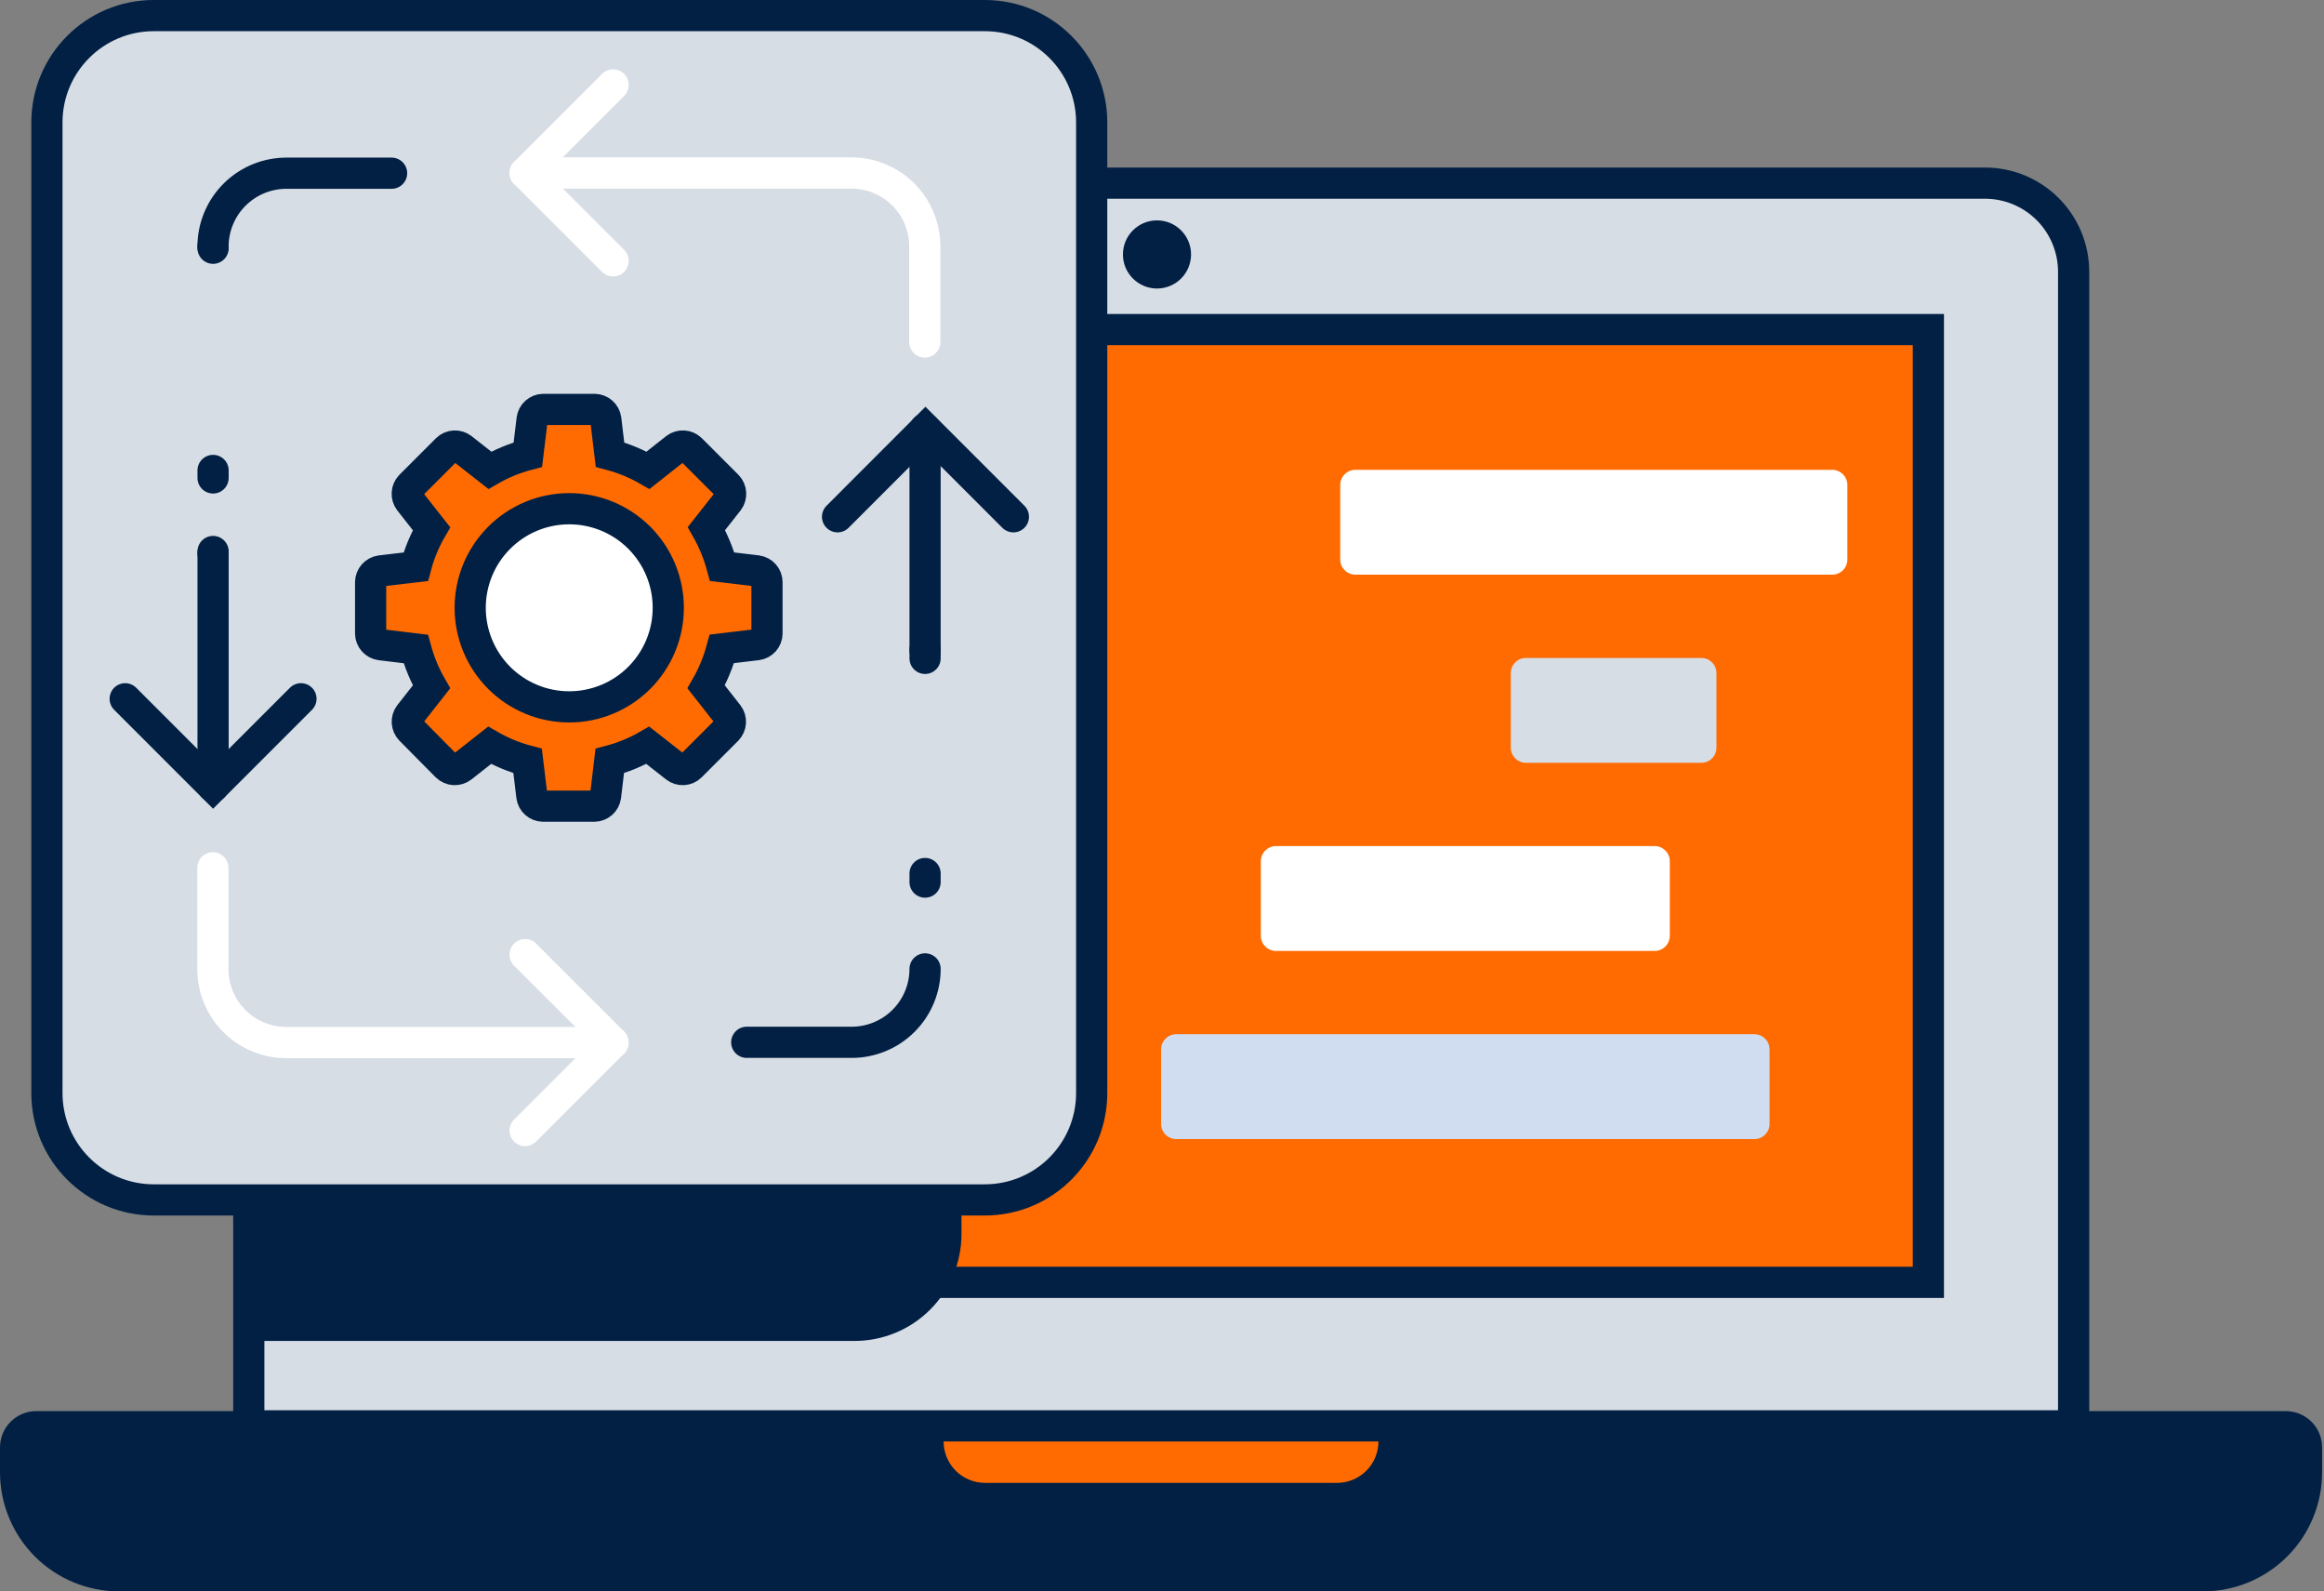 <svg width="149" height="102" viewBox="0 0 149 102" fill="none" xmlns="http://www.w3.org/2000/svg">
<rect x="0" y="0" width="149" height="102" fill="#808080" stroke="none"/>
<path d="M21.648 11.738H127.266C128.773 11.738 130.218 12.337 131.284 13.402C132.349 14.468 132.948 15.913 132.948 17.42V91.391H15.951V17.416C15.951 16.669 16.099 15.929 16.385 15.239C16.672 14.549 17.092 13.922 17.621 13.394C18.15 12.867 18.779 12.449 19.47 12.165C20.161 11.881 20.901 11.736 21.648 11.738Z" fill="#D7DDE5"/>
<path d="M21.648 11.738H127.266C128.773 11.738 130.218 12.337 131.284 13.402C132.349 14.468 132.948 15.913 132.948 17.42V91.391H15.951V17.416C15.951 16.669 16.099 15.929 16.385 15.239C16.672 14.549 17.092 13.922 17.621 13.394C18.15 12.867 18.779 12.449 19.47 12.165C20.161 11.881 20.901 11.736 21.648 11.738V11.738Z" stroke="#022044" stroke-width="2" stroke-miterlimit="10" stroke-linecap="round"/>
<path d="M123.635 21.125H25.244V82.192H123.635V21.125Z" fill="#FF6B00"/>
<path d="M123.635 21.125H25.244V82.192H123.635V21.125Z" stroke="#022044" stroke-width="2" stroke-miterlimit="10" stroke-linecap="round"/>
<path d="M2.325 91.445H146.55C146.724 91.445 146.897 91.479 147.058 91.545C147.219 91.611 147.366 91.709 147.489 91.832C147.613 91.955 147.711 92.102 147.778 92.263C147.845 92.424 147.879 92.596 147.879 92.771V94.363C147.879 96.123 147.18 97.812 145.935 99.057C144.69 100.302 143.001 101.001 141.241 101.001H7.638C5.878 101.001 4.189 100.302 2.944 99.057C1.699 97.812 1 96.123 1 94.363V92.771C1 92.597 1.034 92.424 1.101 92.263C1.167 92.103 1.265 91.957 1.388 91.834C1.511 91.71 1.657 91.613 1.818 91.546C1.979 91.48 2.151 91.445 2.325 91.445Z" fill="#022044"/>
<path d="M141.241 98.01H7.634C6.043 98.008 4.504 97.435 3.301 96.393C2.097 95.351 1.308 93.911 1.078 92.336C1.028 92.474 1.001 92.62 1 92.767V94.359C1 96.12 1.699 97.808 2.944 99.053C4.189 100.298 5.878 100.998 7.638 100.998H141.241C143.001 100.998 144.69 100.298 145.935 99.053C147.18 97.808 147.879 96.12 147.879 94.359V92.767C147.876 92.62 147.85 92.475 147.801 92.336C147.569 93.911 146.78 95.351 145.575 96.392C144.371 97.434 142.833 98.008 141.241 98.01Z" fill="#022044"/>
<path d="M2.325 91.445H146.55C146.724 91.445 146.897 91.479 147.058 91.545C147.219 91.611 147.366 91.709 147.489 91.832C147.613 91.955 147.711 92.102 147.778 92.263C147.845 92.424 147.879 92.596 147.879 92.771V94.363C147.879 96.123 147.18 97.812 145.935 99.057C144.69 100.302 143.001 101.001 141.241 101.001H7.638C5.878 101.001 4.189 100.302 2.944 99.057C1.699 97.812 1 96.123 1 94.363V92.771C1 92.597 1.034 92.424 1.101 92.263C1.167 92.103 1.265 91.957 1.388 91.834C1.511 91.71 1.657 91.613 1.818 91.546C1.979 91.48 2.151 91.445 2.325 91.445V91.445Z" stroke="#022044" stroke-width="2" stroke-miterlimit="10" stroke-linecap="round"/>
<path d="M60.498 92.391H88.377C88.377 93.095 88.097 93.77 87.6 94.268C87.102 94.766 86.427 95.045 85.722 95.045H63.153C62.449 95.045 61.773 94.766 61.276 94.268C60.778 93.77 60.498 93.095 60.498 92.391Z" fill="#FF6B00"/>
<path d="M74.179 18.493C75.385 18.493 76.363 17.515 76.363 16.309C76.363 15.103 75.385 14.125 74.179 14.125C72.973 14.125 71.995 15.103 71.995 16.309C71.995 17.515 72.973 18.493 74.179 18.493Z" fill="#022044"/>
<path d="M54.782 10.039H15.622V85.948H54.782C55.682 85.949 56.574 85.772 57.407 85.429C58.239 85.085 58.995 84.581 59.632 83.944C60.27 83.308 60.775 82.553 61.12 81.721C61.466 80.889 61.644 79.998 61.644 79.098V16.893C61.645 15.992 61.467 15.1 61.123 14.268C60.778 13.435 60.272 12.679 59.635 12.043C58.998 11.406 58.241 10.901 57.408 10.557C56.575 10.214 55.683 10.037 54.782 10.039Z" fill="#022044"/>
<path d="M63.142 1H9.858C6.075 1 3.008 4.067 3.008 7.85V70.058C3.008 73.842 6.075 76.909 9.858 76.909H63.142C66.925 76.909 69.992 73.842 69.992 70.058V7.85C69.992 4.067 66.925 1 63.142 1Z" fill="#D7DDE5"/>
<path d="M63.142 1H9.858C6.075 1 3.008 4.067 3.008 7.85V70.058C3.008 73.842 6.075 76.909 9.858 76.909H63.142C66.925 76.909 69.992 73.842 69.992 70.058V7.85C69.992 4.067 66.925 1 63.142 1Z" stroke="#022044" stroke-width="2" stroke-miterlimit="10" stroke-linecap="round"/>
<path d="M59.31 27.484V41.651" stroke="#022044" stroke-width="2" stroke-miterlimit="10" stroke-linecap="round"/>
<path d="M33.667 11.086H54.586C55.834 11.086 57.031 11.582 57.913 12.464C58.796 13.347 59.291 14.543 59.291 15.791V21.92" stroke="white" stroke-width="2" stroke-linecap="round" stroke-linejoin="round"/>
<path d="M13.657 15.807C13.657 15.187 13.78 14.574 14.017 14.002C14.255 13.43 14.603 12.91 15.042 12.473C15.481 12.036 16.002 11.689 16.576 11.454C17.149 11.219 17.763 11.099 18.382 11.102H25.107" stroke="#022044" stroke-width="2" stroke-miterlimit="10" stroke-linecap="round"/>
<path d="M13.661 35.457V35.348" stroke="#022044" stroke-width="2" stroke-linecap="round" stroke-linejoin="round"/>
<path d="M13.661 30.633V18.273" stroke="#022044" stroke-width="2" stroke-linecap="round" stroke-linejoin="round" stroke-dasharray="0.48 12.03"/>
<path d="M13.661 15.911V15.805" stroke="#022044" stroke-width="2" stroke-linecap="round" stroke-linejoin="round"/>
<path d="M13.661 50.424V35.457" stroke="#022044" stroke-width="2" stroke-miterlimit="10" stroke-linecap="round"/>
<path d="M39.293 66.824H18.374C17.755 66.826 17.141 66.707 16.568 66.471C15.995 66.236 15.473 65.89 15.034 65.453C14.595 65.015 14.247 64.496 14.009 63.924C13.772 63.351 13.649 62.738 13.649 62.118V55.625" stroke="white" stroke-width="2" stroke-linecap="round" stroke-linejoin="round"/>
<path d="M59.31 62.102C59.31 63.349 58.814 64.546 57.932 65.429C57.049 66.311 55.852 66.807 54.605 66.807H47.876" stroke="#022044" stroke-width="2" stroke-miterlimit="10" stroke-linecap="round"/>
<path d="M59.31 41.648V62.101" stroke="#022044" stroke-width="2" stroke-linecap="round" stroke-linejoin="round" stroke-dasharray="0.55 13.79"/>
<path d="M64.972 33.123L59.334 27.484L53.699 33.123" stroke="#022044" stroke-width="2" stroke-miterlimit="10" stroke-linecap="round"/>
<path d="M39.306 5.445L33.667 11.084L39.306 16.718" stroke="white" stroke-width="2" stroke-linecap="round" stroke-linejoin="round"/>
<path d="M33.667 72.461L39.306 66.822L33.667 61.188" stroke="white" stroke-width="2" stroke-linecap="round" stroke-linejoin="round"/>
<path d="M8.026 44.789L13.661 50.424L19.296 44.789" stroke="#022044" stroke-width="2" stroke-miterlimit="10" stroke-linecap="round"/>
<path d="M48.567 36.594L46.3 36.323C46.069 35.47 45.73 34.649 45.292 33.88L46.7 32.093C46.803 31.953 46.854 31.781 46.843 31.607C46.832 31.434 46.761 31.27 46.641 31.144L44.289 28.791C44.162 28.67 43.997 28.598 43.823 28.588C43.649 28.577 43.476 28.628 43.336 28.732L41.548 30.144C40.783 29.703 39.963 29.366 39.109 29.14L38.838 26.87C38.813 26.698 38.728 26.541 38.598 26.426C38.468 26.311 38.302 26.246 38.129 26.242H34.823C34.65 26.246 34.484 26.311 34.355 26.426C34.226 26.541 34.142 26.698 34.117 26.87L33.843 29.14C32.99 29.365 32.171 29.702 31.408 30.144L29.612 28.736C29.473 28.631 29.301 28.579 29.127 28.589C28.954 28.599 28.789 28.671 28.663 28.791L26.31 31.144C26.191 31.27 26.119 31.436 26.109 31.61C26.099 31.784 26.151 31.956 26.256 32.096L27.667 33.888C27.222 34.652 26.883 35.472 26.659 36.327L24.393 36.594C24.22 36.619 24.062 36.704 23.947 36.835C23.831 36.966 23.765 37.133 23.762 37.307V40.613C23.766 40.787 23.831 40.954 23.947 41.084C24.063 41.214 24.221 41.299 24.393 41.323L26.659 41.597C26.887 42.447 27.226 43.263 27.667 44.024L26.256 45.82C26.152 45.96 26.102 46.133 26.113 46.306C26.125 46.48 26.198 46.644 26.318 46.769L28.647 49.122C28.773 49.242 28.938 49.314 29.111 49.325C29.285 49.335 29.457 49.284 29.596 49.181L31.392 47.769C32.156 48.21 32.974 48.548 33.827 48.773L34.102 51.043C34.126 51.215 34.21 51.372 34.339 51.486C34.469 51.601 34.635 51.667 34.807 51.671H38.113C38.286 51.667 38.453 51.602 38.583 51.487C38.713 51.372 38.798 51.215 38.823 51.043L39.093 48.773C39.947 48.548 40.767 48.21 41.532 47.769L43.328 49.177C43.466 49.282 43.637 49.335 43.811 49.325C43.984 49.315 44.148 49.243 44.273 49.122L46.626 46.769C46.747 46.643 46.819 46.478 46.829 46.303C46.839 46.128 46.787 45.956 46.681 45.816L45.273 44.024C45.712 43.26 46.051 42.441 46.281 41.589L48.547 41.319C48.719 41.295 48.877 41.21 48.992 41.08C49.107 40.95 49.171 40.783 49.174 40.609V37.304C49.172 37.133 49.11 36.968 48.999 36.839C48.888 36.709 48.735 36.622 48.567 36.594Z" fill="#FF6B00"/>
<path d="M36.498 45.302C35.664 45.303 34.838 45.139 34.067 44.82C33.296 44.501 32.596 44.034 32.006 43.444C31.416 42.855 30.948 42.154 30.629 41.384C30.31 40.614 30.145 39.788 30.145 38.954C30.145 37.269 30.815 35.653 32.006 34.462C33.197 33.271 34.813 32.602 36.498 32.602C37.332 32.602 38.157 32.766 38.928 33.085C39.698 33.404 40.398 33.873 40.988 34.462C41.578 35.052 42.045 35.753 42.364 36.523C42.683 37.294 42.846 38.12 42.846 38.954C42.846 40.637 42.177 42.252 40.987 43.443C39.796 44.633 38.181 45.302 36.498 45.302Z" fill="white"/>
<path d="M48.567 36.594L46.3 36.323C46.069 35.47 45.73 34.649 45.292 33.88L46.7 32.093C46.803 31.953 46.854 31.781 46.843 31.607C46.832 31.434 46.761 31.27 46.641 31.144L44.289 28.791C44.162 28.67 43.997 28.598 43.823 28.588C43.649 28.577 43.476 28.628 43.336 28.732L41.548 30.144C40.783 29.703 39.963 29.366 39.109 29.14L38.838 26.87C38.813 26.698 38.728 26.541 38.598 26.426C38.468 26.311 38.302 26.246 38.129 26.242H34.823C34.65 26.246 34.484 26.311 34.355 26.426C34.226 26.541 34.142 26.698 34.117 26.87L33.843 29.14C32.99 29.365 32.171 29.702 31.408 30.144L29.612 28.736C29.473 28.631 29.301 28.579 29.127 28.589C28.954 28.599 28.789 28.671 28.663 28.791L26.31 31.144C26.191 31.27 26.119 31.436 26.109 31.61C26.099 31.784 26.151 31.956 26.256 32.096L27.667 33.888C27.222 34.652 26.883 35.472 26.659 36.327L24.393 36.594C24.22 36.619 24.062 36.704 23.947 36.835C23.831 36.966 23.765 37.133 23.762 37.307V40.613C23.766 40.787 23.831 40.954 23.947 41.084C24.063 41.214 24.221 41.299 24.393 41.323L26.659 41.597C26.887 42.447 27.226 43.263 27.667 44.024L26.256 45.82C26.152 45.96 26.102 46.133 26.113 46.306C26.125 46.48 26.198 46.644 26.318 46.769L28.647 49.122C28.773 49.242 28.938 49.314 29.111 49.325C29.285 49.335 29.457 49.284 29.596 49.181L31.392 47.769C32.156 48.21 32.974 48.548 33.827 48.773L34.102 51.043C34.126 51.215 34.21 51.372 34.339 51.486C34.469 51.601 34.635 51.667 34.807 51.671H38.113C38.286 51.667 38.453 51.602 38.583 51.487C38.713 51.372 38.798 51.215 38.823 51.043L39.093 48.773C39.947 48.548 40.767 48.21 41.532 47.769L43.328 49.177C43.466 49.282 43.637 49.335 43.811 49.325C43.984 49.315 44.148 49.243 44.273 49.122L46.626 46.769C46.747 46.643 46.819 46.478 46.829 46.303C46.839 46.128 46.787 45.956 46.681 45.816L45.273 44.024C45.712 43.26 46.051 42.441 46.281 41.589L48.547 41.319C48.719 41.295 48.877 41.21 48.992 41.08C49.107 40.95 49.171 40.783 49.174 40.609V37.304C49.171 37.13 49.107 36.963 48.992 36.833C48.877 36.703 48.719 36.618 48.547 36.594H48.567ZM36.498 45.307C35.663 45.307 34.837 45.143 34.067 44.825C33.296 44.506 32.596 44.038 32.006 43.449C31.416 42.859 30.948 42.159 30.629 41.389C30.31 40.618 30.145 39.792 30.145 38.958C30.145 37.274 30.814 35.658 32.006 34.467C33.197 33.275 34.813 32.606 36.498 32.606C37.331 32.606 38.157 32.77 38.928 33.09C39.698 33.409 40.398 33.877 40.988 34.467C41.577 35.057 42.045 35.757 42.364 36.528C42.682 37.298 42.846 38.124 42.846 38.958C42.846 40.642 42.177 42.257 40.986 43.447C39.796 44.638 38.181 45.307 36.498 45.307Z" stroke="#022044" stroke-width="2" stroke-miterlimit="10" stroke-linecap="round"/>
<path d="M117.468 30.113H86.899C86.362 30.113 85.927 30.549 85.927 31.086V35.862C85.927 36.399 86.362 36.834 86.899 36.834H117.468C118.005 36.834 118.441 36.399 118.441 35.862V31.086C118.441 30.549 118.005 30.113 117.468 30.113Z" fill="white"/>
<path d="M109.077 42.172H97.835C97.298 42.172 96.862 42.607 96.862 43.144V47.92C96.862 48.457 97.298 48.893 97.835 48.893H109.077C109.614 48.893 110.049 48.457 110.049 47.92V43.144C110.049 42.607 109.614 42.172 109.077 42.172Z" fill="#D7DDE5"/>
<path d="M106.085 54.23H81.809C81.272 54.23 80.837 54.666 80.837 55.203V59.979C80.837 60.516 81.272 60.951 81.809 60.951H106.085C106.622 60.951 107.057 60.516 107.057 59.979V55.203C107.057 54.666 106.622 54.23 106.085 54.23Z" fill="white"/>
<path d="M112.48 66.289H75.414C74.877 66.289 74.441 66.724 74.441 67.261V72.037C74.441 72.575 74.877 73.01 75.414 73.01H112.48C113.017 73.01 113.452 72.575 113.452 72.037V67.261C113.452 66.724 113.017 66.289 112.48 66.289Z" fill="#D0DDF0"/>
</svg>
